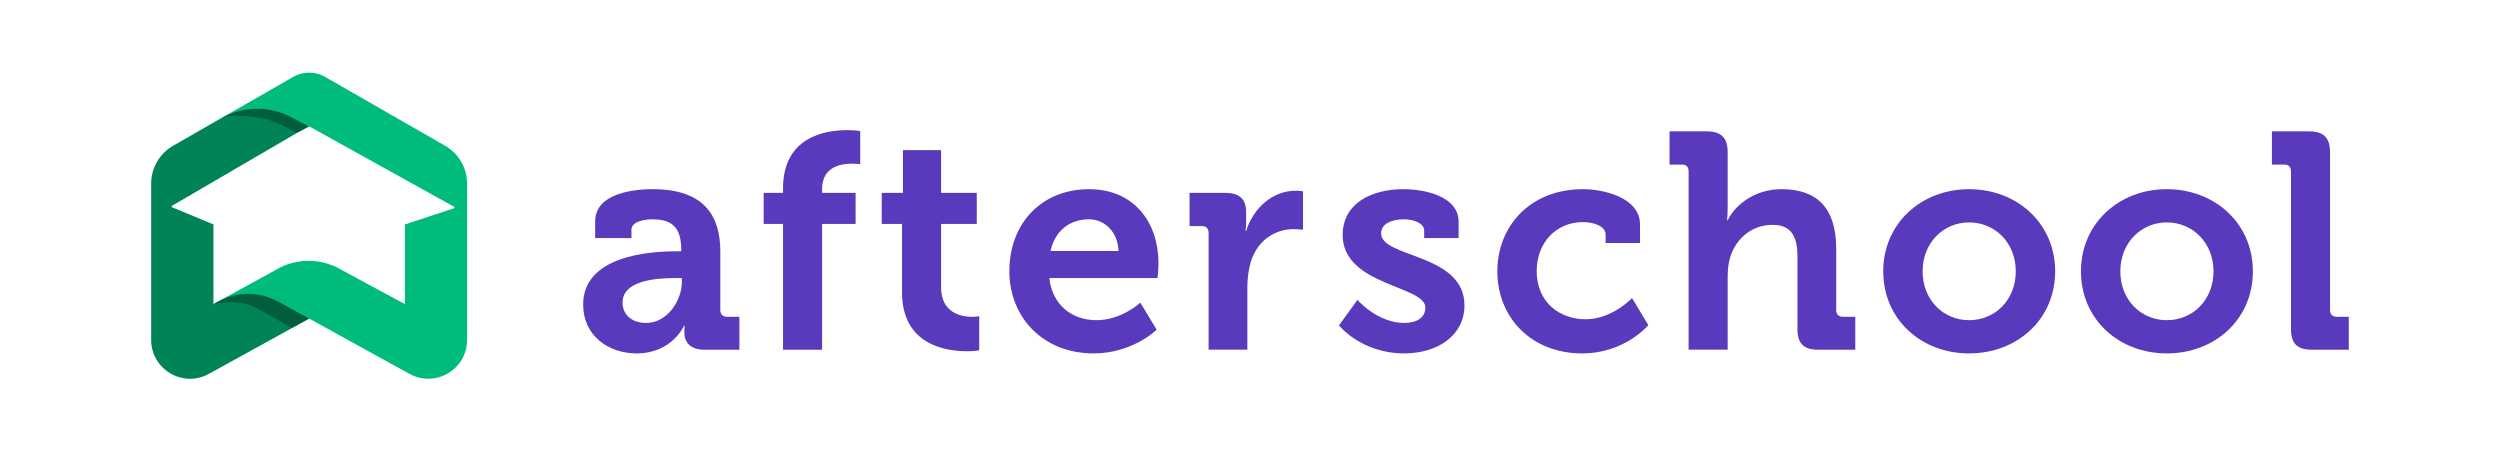 <?xml version="1.0" encoding="UTF-8"?>
<svg xmlns="http://www.w3.org/2000/svg" version="1.1" viewBox="0 0 1080 195">
  <!-- Generator: Adobe Illustrator 29.4.0, SVG Export Plug-In . SVG Version: 2.1.0 Build 152)  -->
  <defs>
    <style>
      .st0 {
        opacity: .3;
      }

      .st0, .st1 {
        mix-blend-mode: multiply;
      }

      .st1 {
        opacity: .5;
      }

      .st2 {
        isolation: isolate;
      }

      .st3 {
        fill: #00bc7b;
      }

      .st4 {
        fill: #5939bc;
      }
    </style>
  </defs>
  <g class="st2">
    <g id="Layer_1">
      <g>
        <g>
          <path class="st4" d="M292.182,108.561h2.125v-.531c0-9.699-3.852-13.286-12.487-13.286-3.057,0-9.035.797-9.035,4.517v3.587h-15.675v-7.175c0-12.621,17.802-13.948,24.843-13.948,22.584,0,29.226,11.824,29.226,26.968v25.241c0,1.86,1.063,2.923,2.923,2.923h5.313v14.215h-15.145c-6.243,0-8.636-3.454-8.636-7.439,0-1.727.133-2.923.133-2.923h-.265s-5.181,11.957-20.459,11.957c-12.09,0-23.116-7.572-23.116-21.123,0-21.256,29.226-22.983,40.254-22.983ZM279.162,139.516c9.033,0,15.411-9.566,15.411-17.802v-1.596h-2.923c-8.769,0-22.717,1.196-22.717,10.629,0,4.517,3.321,8.769,10.23,8.769Z"/>
          <path class="st4" d="M338.272,96.738h-8.369v-13.418h8.369v-1.993c0-22.186,18.201-25.108,27.634-25.108,3.453,0,5.712.398,5.712.398v14.348s-1.461-.265-3.454-.265c-4.784,0-13.02,1.195-13.02,11.027v1.594h14.481v13.418h-14.481v54.336h-16.872v-54.336Z"/>
          <path class="st4" d="M389.679,96.738h-8.769v-13.418h9.166v-18.467h16.474v18.467h15.411v13.418h-15.411v27.368c0,11.16,8.769,12.754,13.418,12.754,1.86,0,3.055-.266,3.055-.266v14.747s-2.125.398-5.18.398c-9.433,0-28.165-2.79-28.165-25.507v-29.492Z"/>
          <path class="st4" d="M470.448,81.726c19.396,0,30.023,14.215,30.023,32.15,0,1.992-.398,6.243-.398,6.243h-46.763c1.328,11.957,10.096,18.201,20.326,18.201,10.893,0,18.997-7.572,18.997-7.572l7.042,11.69s-10.363,10.23-27.234,10.23c-22.451,0-36.401-16.208-36.401-35.471,0-20.858,14.081-35.471,34.409-35.471ZM483.201,108.428c-.266-8.103-5.847-13.684-12.754-13.684-8.636,0-14.747,5.181-16.607,13.684h29.361Z"/>
          <path class="st4" d="M522.118,100.59c0-1.992-1.063-2.922-2.923-2.922h-5.313v-14.348h15.411c5.978,0,9.033,2.524,9.033,8.236v3.985c0,2.524-.266,4.251-.266,4.251h.266c3.055-9.697,11.16-17.403,21.522-17.403,1.461,0,3.055.265,3.055.265v16.607s-1.727-.266-4.118-.266c-7.175,0-15.411,4.118-18.466,14.216-.93,3.321-1.463,7.04-1.463,11.027v26.835h-16.739v-50.484Z"/>
          <path class="st4" d="M586.411,129.551s8.636,9.965,20.193,9.965c5.181,0,9.166-2.126,9.166-6.644,0-9.564-35.737-9.433-35.737-31.353,0-13.551,12.223-19.794,26.304-19.794,9.168,0,23.78,3.055,23.78,14.081v7.042h-14.878v-3.321c0-3.19-4.784-4.784-8.502-4.784-5.978,0-10.096,2.126-10.096,6.111,0,10.629,36.002,8.502,36.002,31.086,0,12.755-11.291,20.725-26.038,20.725-18.599,0-28.165-12.09-28.165-12.09l7.972-11.027Z"/>
          <path class="st4" d="M683.913,81.726c8.769,0,24.577,3.586,24.577,15.278v7.97h-14.878v-3.719c0-3.72-5.579-5.314-9.699-5.314-11.69,0-20.06,8.9-20.06,21.123,0,13.817,10.23,20.857,21.123,20.857,11.559,0,20.061-9.166,20.061-9.166l7.04,11.69s-10.096,12.223-28.562,12.223c-22.319,0-36.667-15.809-36.667-35.471,0-19.131,13.817-35.471,37.065-35.471Z"/>
          <path class="st4" d="M729.475,74.021c0-1.993-1.063-2.923-2.923-2.923h-5.314v-14.348h16.075c6.245,0,9.035,2.79,9.035,8.9v23.78c0,3.323-.266,5.714-.266,5.714h.266c3.188-6.511,11.557-13.418,23.248-13.418,15.146,0,23.649,7.837,23.649,25.772v26.437c0,1.86,1.062,2.923,2.922,2.923h5.314v14.215h-16.075c-6.245,0-8.902-2.657-8.902-9.033v-31.088c0-8.236-2.258-13.817-10.76-13.817-8.902,0-15.809,5.847-18.333,14.083-.797,2.657-1.063,5.579-1.063,8.769v31.086h-16.872v-77.053Z"/>
          <path class="st4" d="M850.627,81.726c20.725,0,37.199,14.745,37.199,35.471,0,20.857-16.474,35.471-37.199,35.471-20.591,0-37.065-14.614-37.065-35.471,0-20.725,16.474-35.471,37.065-35.471ZM850.627,138.32c11.027,0,20.195-8.502,20.195-21.123,0-12.487-9.168-21.123-20.195-21.123-10.893,0-20.06,8.636-20.06,21.123,0,12.621,9.166,21.123,20.06,21.123Z"/>
          <path class="st4" d="M936.039,81.726c20.725,0,37.199,14.745,37.199,35.471,0,20.857-16.474,35.471-37.199,35.471-20.591,0-37.065-14.614-37.065-35.471,0-20.725,16.474-35.471,37.065-35.471ZM936.039,138.32c11.027,0,20.195-8.502,20.195-21.123,0-12.487-9.168-21.123-20.195-21.123-10.893,0-20.06,8.636-20.06,21.123,0,12.621,9.166,21.123,20.06,21.123Z"/>
          <path class="st4" d="M989.704,74.021c0-1.993-1.063-2.923-2.923-2.923h-5.314v-14.348h16.075c6.245,0,9.035,2.79,9.035,9.033v68.153c0,1.86,1.062,2.923,2.922,2.923h5.181v14.215h-15.942c-6.378,0-9.033-2.657-9.033-9.033v-68.02Z"/>
        </g>
        <g>
          <path class="st3" d="M192.332,62.995l-51.961-29.813c-4.233-2.398-9.405-2.398-13.638,0l-16.129,9.264-15.236,8.699q0,.047-.047.047l-20.55,11.803c-5.878,3.386-9.451,9.593-9.451,16.317v67.479c0,12.791,13.684,20.879,24.875,14.719l35.833-19.75,7.523-4.138,43.357,23.888c11.191,6.16,24.876-1.928,24.876-14.671v-67.527c0-6.724-3.621-12.979-9.453-16.317ZM196.087,89.983l-21.154,6.978v34.407l-1.975-1.035-27.603-14.907c-7.666-3.668-16.553-3.668-24.171.047l-13.966,7.665-13.026,7.101q0,.047-.047.047l-1.975,1.081v-34.407l-17.826-7.401c-.282-.188-.282-.564,0-.705l53.799-31.362,5.267-2.821.14-.094,62.535,34.7c.282.141.282.517,0,.705Z"/>
          <path class="st0" d="M109.959,132.685c2.319,1.1,16.072,9.077,16.072,9.077l-35.842,19.742c-11.18,6.158-24.867-1.93-24.867-14.693v-67.487c0-6.736,3.601-12.958,9.442-16.313l20.579-11.821c4.046-2.318,13.989-.55,17.368-.079,3.34.472,7.191,1.965,11.042,4.008l4.4,2.358-53.806,31.378c-.275.157-.275.55,0,.707l17.852,7.399v34.427c9.233-1.807,15.482.196,17.761,1.297Z"/>
          <g class="st1">
            <path d="M95.331,51.19c4.912-2.79,10.334-4.204,15.796-4.204,5.147,0,10.294,1.257,14.97,3.772l7.152,3.811.157.079-5.266,2.829-4.4-2.358c-3.851-2.043-7.701-3.537-11.042-4.008-3.379-.472-13.321-2.24-17.368.079Z"/>
            <path d="M133.564,137.636l-7.544,4.126s-13.753-7.977-16.072-9.077c-2.279-1.1-8.527-3.104-17.761-1.297l1.965-1.1c4.047-2.2,8.526-3.34,13.006-3.34,4.518,0,8.997,1.14,13.045,3.34,0,0,.039,0,.039.039l13.321,7.309Z"/>
          </g>
        </g>
      </g>
    </g>
  </g>
</svg>